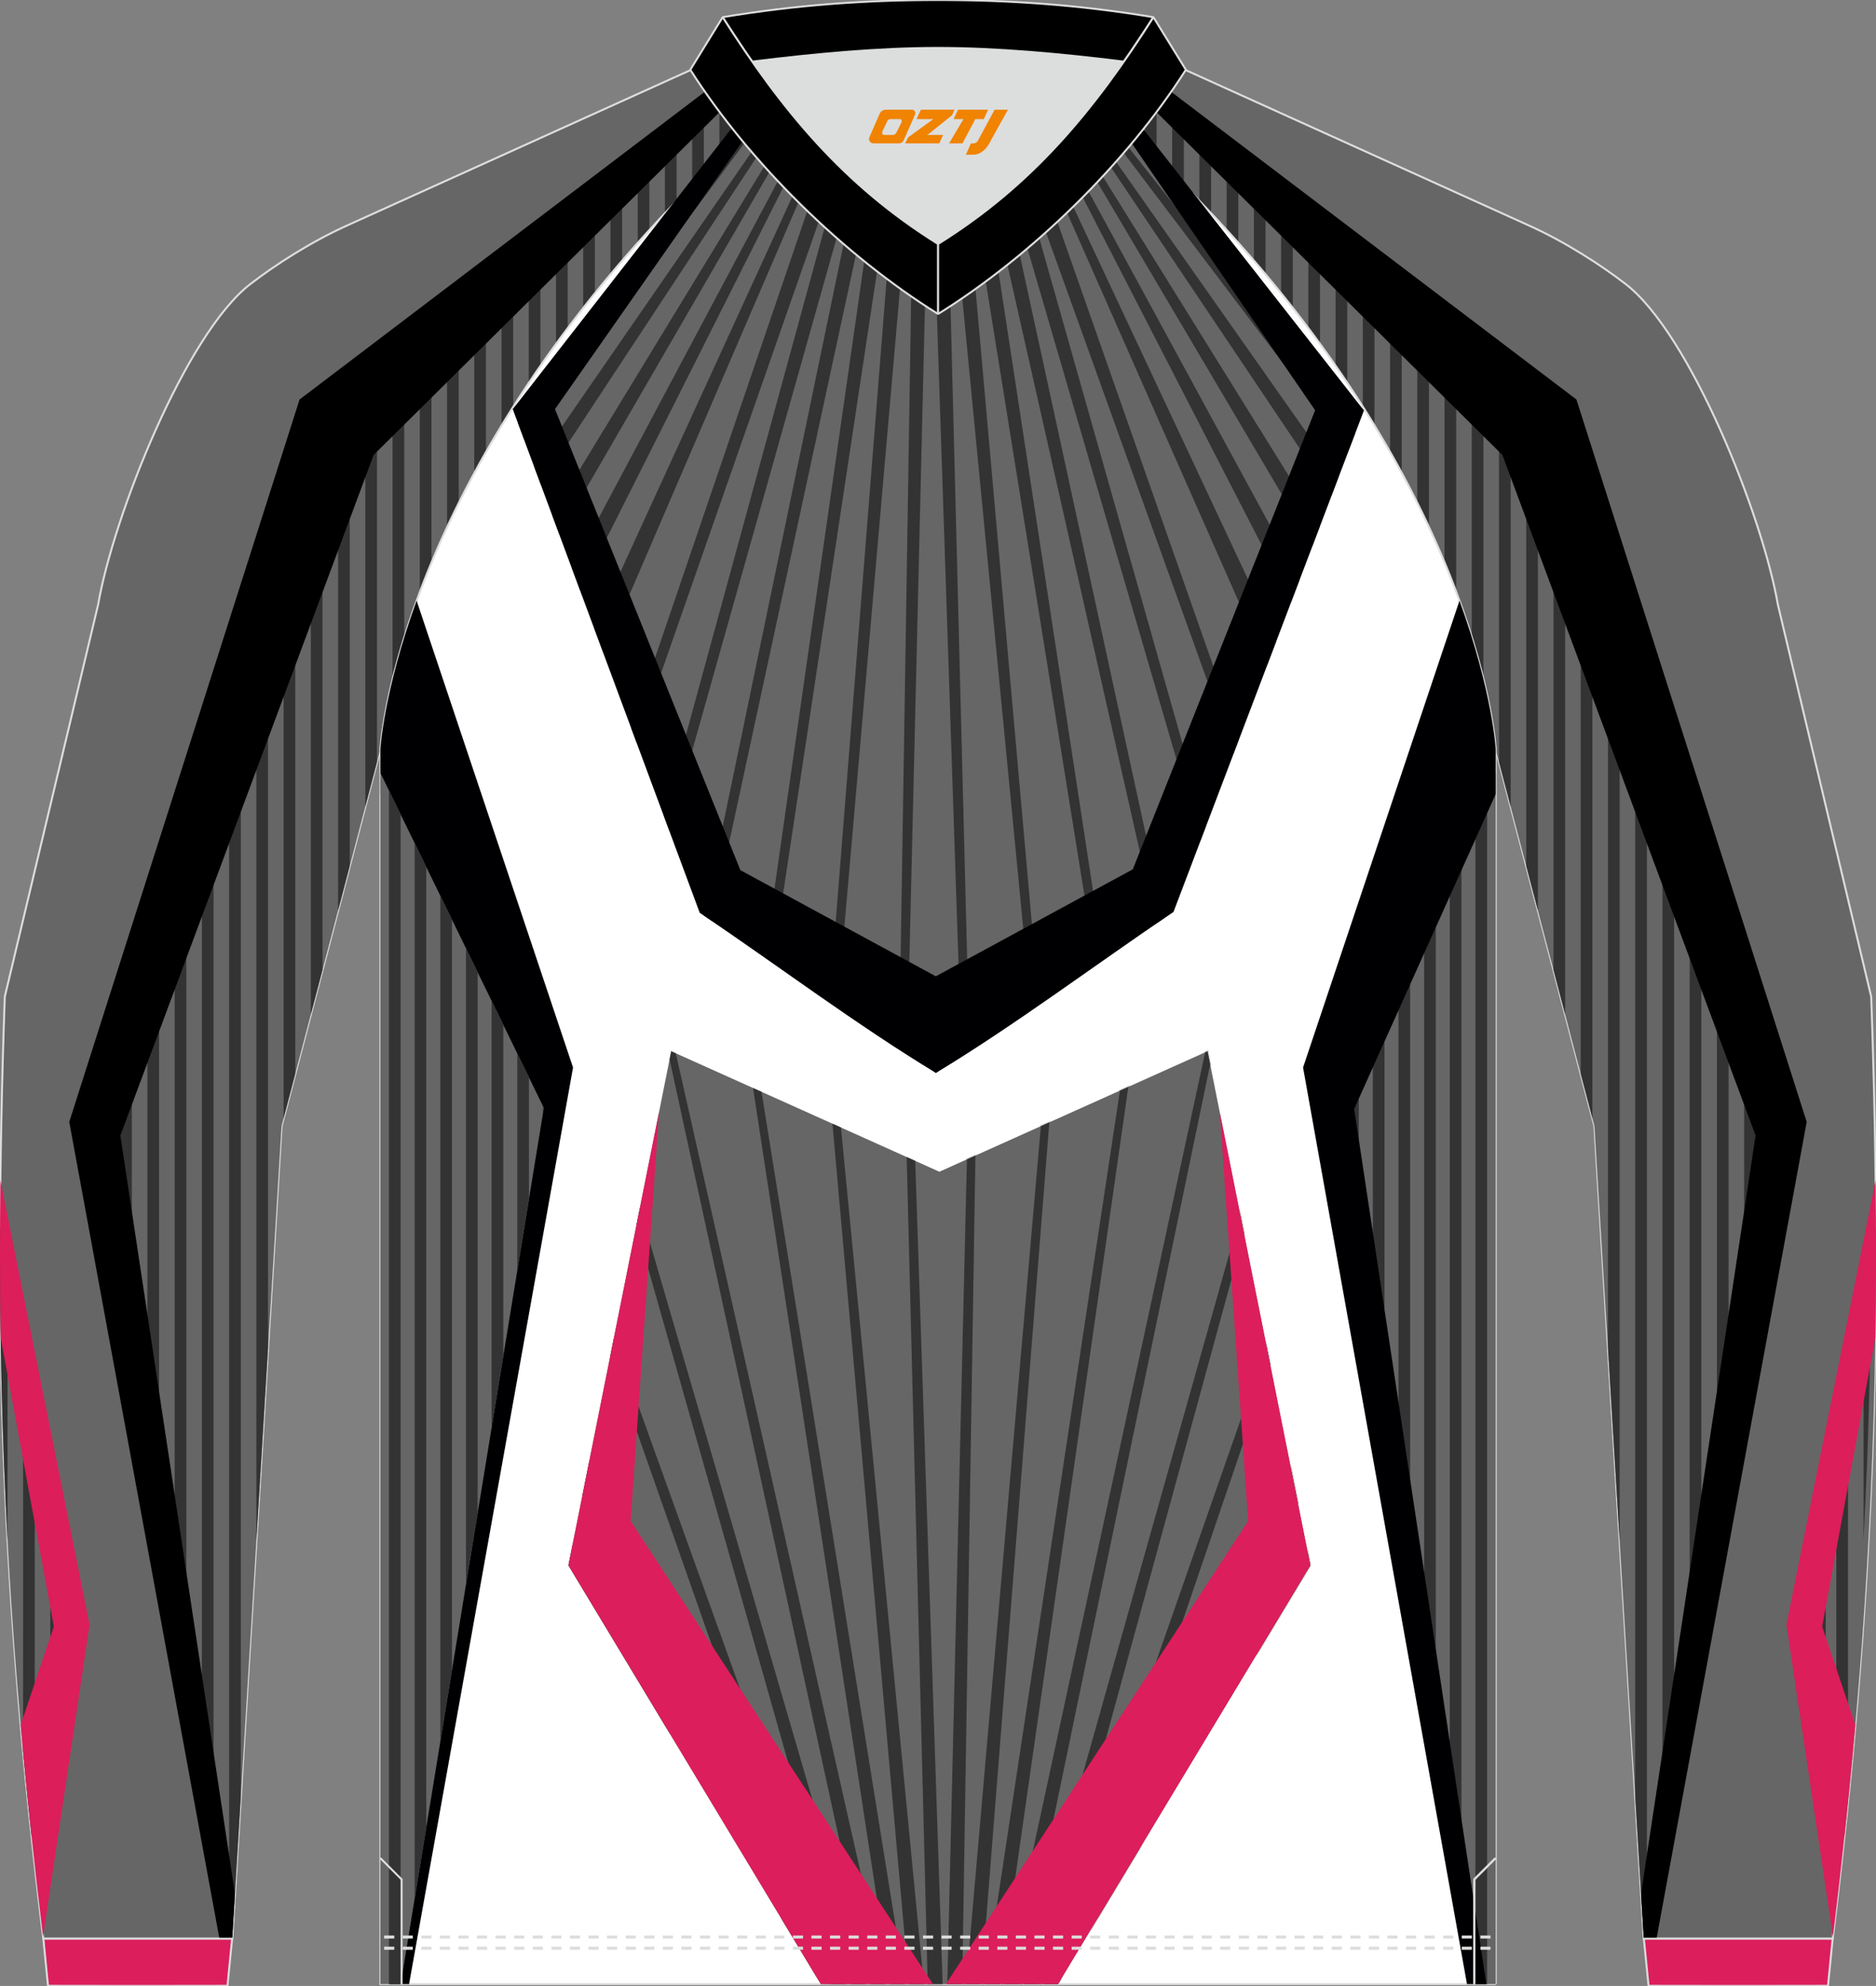 <?xml version="1.0" encoding="utf-8"?>
<!-- Generator: Adobe Illustrator 24.0.1, SVG Export Plug-In . SVG Version: 6.00 Build 0)  -->
<svg xmlns="http://www.w3.org/2000/svg" xmlns:xlink="http://www.w3.org/1999/xlink" version="1.1" id="图层_1" x="0px" y="0px" width="379.5px" height="401.5px" viewBox="0 0 379.5 401.5" enable-background="new 0 0 379.5 401.5" xml:space="preserve">
<rect x="0" y="0" width="379.5" height="401.5" fill="#808080" stroke="none"/>
<path fill-rule="evenodd" clip-rule="evenodd" fill="#666666" stroke="#DCDDDD" stroke-width="0.4" stroke-miterlimit="22.926" d="  M230.02,27.44c7.02,7.28,13.66,14.26,15.81,16.55c54.1,57.74,56.73,107.52,56.73,107.52l19.98,76.17l9.99,164.27h38.21  c8.25-67.5,10.23-121.67,7.79-190.45l-18.88-79.26c-3.08-17.89-17.73-54.78-30.83-64.84c-4.93-3.79-12.05-8.44-19.68-11.88  L239.7,14.1C236.83,18.59,233.58,23.07,230.02,27.44z"/>
<path fill-rule="evenodd" clip-rule="evenodd" fill="#666666" d="M235.2,20.71l69.47,63.52l56.52,138.24l-28.37,169.48h-0.29  l-9.99-164.27l-19.98-76.17c0,0-2.63-49.78-56.73-107.52c-2.15-2.3-8.79-9.27-15.81-16.55C231.83,25.22,233.56,22.97,235.2,20.71z"/>
<polygon fill-rule="evenodd" clip-rule="evenodd" fill="#333333" points="358.34,215.49 358.34,239.5 360.7,225.41 360.7,221.27 "/>
<polygon fill-rule="evenodd" clip-rule="evenodd" fill="#333333" points="352.83,202.02 352.83,272.42 355.19,258.32 355.19,207.79   "/>
<polygon fill-rule="evenodd" clip-rule="evenodd" fill="#333333" points="347.32,188.54 347.32,305.33 349.68,291.24 349.68,194.31   "/>
<polygon fill-rule="evenodd" clip-rule="evenodd" fill="#333333" points="341.81,175.06 341.81,338.25 344.17,324.15 344.17,180.84   "/>
<polygon fill-rule="evenodd" clip-rule="evenodd" fill="#333333" points="336.3,161.59 336.3,371.16 338.66,357.07 338.66,167.36   "/>
<polygon fill-rule="evenodd" clip-rule="evenodd" fill="#333333" points="330.79,148.11 330.79,363.26 332.53,391.95 332.82,391.95   333.15,389.98 333.15,153.88 "/>
<polygon fill-rule="evenodd" clip-rule="evenodd" fill="#333333" points="325.28,134.63 325.28,272.6 327.64,311.42 327.64,140.41   "/>
<polygon fill-rule="evenodd" clip-rule="evenodd" fill="#333333" points="319.77,121.16 319.77,217.08 322.13,226.08 322.13,126.93   "/>
<polygon fill-rule="evenodd" clip-rule="evenodd" fill="#333333" points="314.26,107.68 314.26,196.08 316.62,205.07 316.62,113.45   "/>
<polygon fill-rule="evenodd" clip-rule="evenodd" fill="#333333" points="308.75,94.2 308.75,175.07 311.11,184.07 311.11,99.98 "/>
<polygon fill-rule="evenodd" clip-rule="evenodd" fill="#333333" points="303.24,82.92 303.24,154.06 305.6,163.06 305.6,86.5   304.67,84.23 "/>
<path fill-rule="evenodd" clip-rule="evenodd" fill="#333333" d="M297.73,77.88v50.94c0.96,3.11,1.74,5.94,2.36,8.48V80.04  L297.73,77.88z"/>
<path fill-rule="evenodd" clip-rule="evenodd" fill="#333333" d="M292.22,72.85v40.84c0.85,2.05,1.64,4.04,2.36,5.96V75  L292.22,72.85z"/>
<path fill-rule="evenodd" clip-rule="evenodd" fill="#333333" d="M286.71,67.81v33.86c0.83,1.66,1.61,3.29,2.36,4.89V69.97  L286.71,67.81z"/>
<path fill-rule="evenodd" clip-rule="evenodd" fill="#333333" d="M281.2,62.77v28.59c0.82,1.43,1.6,2.85,2.36,4.25V64.93  L281.2,62.77z"/>
<path fill-rule="evenodd" clip-rule="evenodd" fill="#333333" d="M275.69,57.73v24.49c0.81,1.28,1.6,2.54,2.36,3.8V59.89  L275.69,57.73z"/>
<path fill-rule="evenodd" clip-rule="evenodd" fill="#333333" d="M270.18,52.69v21.25c0.81,1.16,1.59,2.31,2.36,3.45V54.85  L270.18,52.69z"/>
<path fill-rule="evenodd" clip-rule="evenodd" fill="#333333" d="M264.67,47.65v18.68c0.8,1.07,1.59,2.13,2.36,3.18V49.81  L264.67,47.65z"/>
<path fill-rule="evenodd" clip-rule="evenodd" fill="#333333" d="M259.16,42.62v16.66c0.8,0.99,1.59,1.98,2.36,2.96V44.77  L259.16,42.62z"/>
<path fill-rule="evenodd" clip-rule="evenodd" fill="#333333" d="M253.65,37.58v15.11c0.8,0.93,1.59,1.85,2.36,2.77V39.74  L253.65,37.58z"/>
<path fill-rule="evenodd" clip-rule="evenodd" fill="#333333" d="M248.14,32.54v13.94c0.8,0.87,1.58,1.74,2.36,2.61V34.7  L248.14,32.54z"/>
<path fill-rule="evenodd" clip-rule="evenodd" fill="#333333" d="M242.63,27.5v13.1c0.93,0.98,1.73,1.82,2.36,2.49V29.66  L242.63,27.5z"/>
<polygon fill-rule="evenodd" clip-rule="evenodd" fill="#333333" points="237.12,22.46 237.12,34.83 239.48,37.3 239.48,24.62 "/>
<path fill-rule="evenodd" clip-rule="evenodd" fill="#333333" d="M231.61,25.46v3.63l2.36,2.46v-9.16  C233.2,23.41,232.41,24.44,231.61,25.46z"/>
<path fill-rule="evenodd" clip-rule="evenodd" fill="#000001" d="M236.79,18.46l82.11,62.31l46.58,146.05l-30.38,165.13h-2.58  l-0.55-9.1l23.17-153.28L303.92,91.98l-70.09-69.42C234.85,21.2,235.84,19.83,236.79,18.46z"/>
<path fill-rule="evenodd" clip-rule="evenodd" fill="#666666" d="M379.49,248.16l-16.04,80.83l9.66,42.34  C377.7,328.41,379.65,290.03,379.49,248.16z"/>
<path fill-rule="evenodd" clip-rule="evenodd" fill="#333333" d="M376.98,255.75v55.52c1.11-20.84,1.59-41.51,1.51-63.11l-0.04,0.21  L376.98,255.75z"/>
<path fill-rule="evenodd" clip-rule="evenodd" fill="#333333" d="M371.47,283.52v85.05l0.63,2.77c0.62-5.83,1.2-11.57,1.73-17.25  v-82.46L371.47,283.52z"/>
<polygon fill-rule="evenodd" clip-rule="evenodd" fill="#333333" points="366.96,311.28 366.96,344.41 368.46,350.99 369.32,354.75   369.32,299.39 "/>
<polygon fill-rule="evenodd" clip-rule="evenodd" fill="#333333" points="363.81,330.59 363.81,327.15 363.45,328.99 "/>
<path fill-rule="evenodd" clip-rule="evenodd" fill="#DC1E5B" d="M379.42,238.62l-18.04,89.83l9.41,63.08  c1.81-14.81,3.31-28.98,4.53-42.81l-6.71-19.87l10.76-58.44C379.53,259.99,379.54,249.44,379.42,238.62z"/>
<path fill-rule="evenodd" clip-rule="evenodd" fill="#DC1E5D" stroke="#DCDDDD" stroke-width="0.4" stroke-miterlimit="22.926" d="  M332.54,391.95l0.95,9.53c12.1,0.03,24.2,0.03,36.3,0l0.94-9.53C358.01,391.95,345.27,391.95,332.54,391.95z"/>
<path fill-rule="evenodd" clip-rule="evenodd" fill="#666666" stroke="#DCDDDD" stroke-width="0.4" stroke-miterlimit="22.926" d="  M149.48,27.44c-7.02,7.28-13.66,14.26-15.81,16.55c-54.1,57.74-56.73,107.52-56.73,107.52l-19.98,76.17l-9.98,164.27H8.76  C0.51,324.45-1.46,270.28,0.97,201.5l18.88-79.26c3.08-17.89,17.73-54.78,30.83-64.84c4.93-3.79,12.05-8.44,19.68-11.88l69.44-31.4  C142.67,18.59,145.92,23.07,149.48,27.44z"/>
<path fill-rule="evenodd" clip-rule="evenodd" fill="#666666" d="M144.3,20.71L74.83,84.23L18.31,222.47l28.37,169.48h0.29  l9.98-164.27l19.98-76.17c0,0,2.63-49.78,56.73-107.52c2.15-2.29,8.79-9.27,15.81-16.55C147.67,25.22,145.94,22.97,144.3,20.71z"/>
<polygon fill-rule="evenodd" clip-rule="evenodd" fill="#333333" points="21.16,215.49 21.16,239.5 18.8,225.4 18.8,221.27 "/>
<polygon fill-rule="evenodd" clip-rule="evenodd" fill="#333333" points="26.67,202.02 26.67,272.41 24.31,258.32 24.31,207.79 "/>
<polygon fill-rule="evenodd" clip-rule="evenodd" fill="#333333" points="32.18,188.54 32.18,305.33 29.82,291.24 29.82,194.31 "/>
<polygon fill-rule="evenodd" clip-rule="evenodd" fill="#333333" points="37.69,175.06 37.69,338.25 35.33,324.15 35.33,180.83 "/>
<polygon fill-rule="evenodd" clip-rule="evenodd" fill="#333333" points="43.2,161.59 43.2,371.16 40.84,357.07 40.84,167.36 "/>
<polygon fill-rule="evenodd" clip-rule="evenodd" fill="#333333" points="48.71,148.11 48.71,363.26 46.97,391.95 46.68,391.95   46.35,389.98 46.35,153.88 "/>
<polygon fill-rule="evenodd" clip-rule="evenodd" fill="#333333" points="54.22,134.63 54.22,272.6 51.86,311.42 51.86,140.4 "/>
<polygon fill-rule="evenodd" clip-rule="evenodd" fill="#333333" points="59.73,121.16 59.73,217.08 57.37,226.08 57.37,126.93 "/>
<polygon fill-rule="evenodd" clip-rule="evenodd" fill="#333333" points="65.24,107.68 65.24,196.08 62.88,205.07 62.88,113.45 "/>
<polygon fill-rule="evenodd" clip-rule="evenodd" fill="#333333" points="70.75,94.2 70.75,175.07 68.39,184.06 68.39,99.97 "/>
<polygon fill-rule="evenodd" clip-rule="evenodd" fill="#333333" points="76.26,82.92 76.26,154.06 73.9,163.06 73.9,86.5   74.83,84.23 "/>
<path fill-rule="evenodd" clip-rule="evenodd" fill="#333333" d="M81.77,77.88v50.94c-0.96,3.11-1.74,5.94-2.36,8.48V80.04  L81.77,77.88z"/>
<path fill-rule="evenodd" clip-rule="evenodd" fill="#333333" d="M87.28,72.84v40.84c-0.85,2.05-1.64,4.04-2.36,5.96V75L87.28,72.84  z"/>
<path fill-rule="evenodd" clip-rule="evenodd" fill="#333333" d="M92.79,67.81v33.86c-0.83,1.66-1.61,3.29-2.36,4.89V69.96  L92.79,67.81z"/>
<path fill-rule="evenodd" clip-rule="evenodd" fill="#333333" d="M98.3,62.77v28.59c-0.82,1.43-1.6,2.85-2.36,4.25V64.92L98.3,62.77  z"/>
<path fill-rule="evenodd" clip-rule="evenodd" fill="#333333" d="M103.81,57.73v24.49c-0.81,1.28-1.6,2.54-2.36,3.8V59.89  L103.81,57.73z"/>
<path fill-rule="evenodd" clip-rule="evenodd" fill="#333333" d="M109.32,52.69v21.25c-0.81,1.16-1.59,2.31-2.36,3.45V54.85  L109.32,52.69z"/>
<path fill-rule="evenodd" clip-rule="evenodd" fill="#333333" d="M114.83,47.65v18.68c-0.8,1.07-1.59,2.13-2.36,3.18V49.81  L114.83,47.65z"/>
<path fill-rule="evenodd" clip-rule="evenodd" fill="#333333" d="M120.34,42.61v16.66c-0.8,0.99-1.59,1.97-2.36,2.96V44.77  L120.34,42.61z"/>
<path fill-rule="evenodd" clip-rule="evenodd" fill="#333333" d="M125.85,37.58v15.11c-0.8,0.93-1.58,1.85-2.36,2.77V39.73  L125.85,37.58z"/>
<path fill-rule="evenodd" clip-rule="evenodd" fill="#333333" d="M131.36,32.54v13.94c-0.8,0.87-1.58,1.74-2.36,2.61V34.7  L131.36,32.54z"/>
<path fill-rule="evenodd" clip-rule="evenodd" fill="#333333" d="M136.87,27.5v13.1c-0.93,0.98-1.73,1.82-2.36,2.49V29.66  L136.87,27.5z"/>
<polygon fill-rule="evenodd" clip-rule="evenodd" fill="#333333" points="142.38,22.46 142.38,34.83 140.02,37.29 140.02,24.62 "/>
<path fill-rule="evenodd" clip-rule="evenodd" fill="#333333" d="M147.89,25.46v3.62l-2.36,2.46v-9.16  C146.3,23.41,147.09,24.44,147.89,25.46z"/>
<path fill-rule="evenodd" clip-rule="evenodd" fill="#000001" d="M142.71,18.45L60.6,80.77L14.01,226.82l30.38,165.13h2.58  l0.55-9.09L24.35,229.57L75.58,91.98l70.09-69.42C144.65,21.2,143.66,19.83,142.71,18.45z"/>
<path fill-rule="evenodd" clip-rule="evenodd" fill="#666666" d="M0.01,248.16l16.04,80.83L6.4,371.33  C1.8,328.41-0.15,290.03,0.01,248.16z"/>
<path fill-rule="evenodd" clip-rule="evenodd" fill="#333333" d="M1.52,255.75v55.52c-1.11-20.84-1.59-41.51-1.51-63.11L1.52,255.75  z"/>
<path fill-rule="evenodd" clip-rule="evenodd" fill="#333333" d="M7.03,283.52v85.05l-0.63,2.77c-0.62-5.83-1.2-11.57-1.73-17.26  v-82.45L7.03,283.52z"/>
<polygon fill-rule="evenodd" clip-rule="evenodd" fill="#333333" points="12.54,311.28 12.54,344.41 10.18,354.75 10.18,299.39 "/>
<polygon fill-rule="evenodd" clip-rule="evenodd" fill="#333333" points="15.69,330.59 15.69,327.15 16.05,328.99 "/>
<path fill-rule="evenodd" clip-rule="evenodd" fill="#DC1E5B" d="M0.08,238.62l18.04,89.83l-9.41,63.08  c-1.81-14.81-3.31-28.98-4.53-42.81l6.71-19.87L0.13,270.41C-0.03,259.99-0.04,249.44,0.08,238.62z"/>
<path fill-rule="evenodd" clip-rule="evenodd" fill="#DC1E5D" stroke="#DCDDDD" stroke-width="0.4" stroke-miterlimit="22.926" d="  M46.96,391.95l-0.95,9.53c-12.1,0.03-24.21,0.03-36.3,0l-0.94-9.53C21.49,391.95,34.23,391.95,46.96,391.95z"/>
<path fill-rule="evenodd" clip-rule="evenodd" fill="#FFFFFF" stroke="#DCDDDD" stroke-width="0.4" stroke-miterlimit="22.926" d="  M302.57,401.13V151.51c0,0-2.63-49.79-56.74-107.53c-2.14-2.3-8.79-9.27-15.81-16.55c-7.39,9.07-73.13,9.08-80.52,0  c-7.02,7.28-13.66,14.26-15.81,16.55c-54.1,57.75-56.73,107.53-56.73,107.53v249.61h112.8H302.57z"/>
<polygon fill-rule="evenodd" clip-rule="evenodd" fill="#FFFFFF" stroke="#DCDDDD" stroke-width="0.463" stroke-miterlimit="22.926" points="  191.63,401.13 194.65,401.13 197.32,233.62 195.6,234.38 "/>
<polygon fill-rule="evenodd" clip-rule="evenodd" fill="#FFFFFF" stroke="#DCDDDD" stroke-width="0.463" stroke-miterlimit="22.926" points="  195.43,401.13 198.46,401.13 212.27,226.9 210.56,227.67 "/>
<polygon fill-rule="evenodd" clip-rule="evenodd" fill="#FFFFFF" stroke="#DCDDDD" stroke-width="0.463" stroke-miterlimit="22.926" points="  199.26,401.13 202.3,401.13 228.25,219.73 226.55,220.49 "/>
<polygon fill-rule="evenodd" clip-rule="evenodd" fill="#FFFFFF" stroke="#DCDDDD" stroke-width="0.463" stroke-miterlimit="22.926" points="  203.13,401.13 206.19,401.13 244.81,215.17 244.28,212.53 243.79,212.76 "/>
<polygon fill-rule="evenodd" clip-rule="evenodd" fill="#FFFFFF" stroke="#DCDDDD" stroke-width="0.463" stroke-miterlimit="22.926" points="  207.07,401.13 210.15,401.13 251.65,249.38 250.9,245.6 "/>
<polygon fill-rule="evenodd" clip-rule="evenodd" fill="#FFFFFF" stroke="#DCDDDD" stroke-width="0.463" stroke-miterlimit="22.926" points="  211.1,401.13 214.02,401.13 214.48,400.35 256.94,275.8 256.19,272.07 "/>
<polygon fill-rule="evenodd" clip-rule="evenodd" fill="#FFFFFF" stroke="#DCDDDD" stroke-width="0.463" stroke-miterlimit="22.926" points="  261.17,296.96 222.01,387.87 230.46,373.86 262.55,303.85 "/>
<polygon fill-rule="evenodd" clip-rule="evenodd" fill="#FFFFFF" stroke="#DCDDDD" stroke-width="0.463" stroke-miterlimit="22.926" points="  264.56,313.91 254.13,334.61 265.07,316.47 "/>
<polygon fill-rule="evenodd" clip-rule="evenodd" fill="#666666" points="135.78,212.53 190.03,236.89 244.28,212.53 265.07,316.47   214.02,401.13 189.75,401.13 166.05,401.13 114.99,316.47 "/>
<polygon fill-rule="evenodd" clip-rule="evenodd" fill="#333333" points="187.67,401.13 183.41,233.92 185.14,234.69 190.69,401.13   189.75,401.13 "/>
<polygon fill-rule="evenodd" clip-rule="evenodd" fill="#333333" points="183.86,401.13 168.4,227.18 170.12,227.95 186.89,401.13   "/>
<polygon fill-rule="evenodd" clip-rule="evenodd" fill="#333333" points="180.02,401.13 152.34,219.97 154.05,220.73 183.06,401.13   "/>
<polygon fill-rule="evenodd" clip-rule="evenodd" fill="#333333" points="176.12,401.13 135.45,214.18 135.78,212.53 136.71,212.95   179.18,401.13 "/>
<polygon fill-rule="evenodd" clip-rule="evenodd" fill="#333333" points="172.14,401.13 128.7,247.92 129.44,244.24 175.23,401.13   "/>
<polygon fill-rule="evenodd" clip-rule="evenodd" fill="#333333" points="168.06,401.13 123.46,274.13 124.19,270.49 171.18,401.13   "/>
<polygon fill-rule="evenodd" clip-rule="evenodd" fill="#333333" points="119.23,295.29 165.72,400.58 158.11,387.97 117.85,302.17   "/>
<polygon fill-rule="evenodd" clip-rule="evenodd" fill="#333333" points="115.84,312.24 135.64,350.72 114.99,316.47 "/>
<polygon fill-rule="evenodd" clip-rule="evenodd" fill="#333333" points="194.65,401.13 197.32,233.62 195.6,234.38 191.63,401.13   "/>
<polygon fill-rule="evenodd" clip-rule="evenodd" fill="#333333" points="198.46,401.13 212.27,226.9 210.56,227.67 195.43,401.13   "/>
<polygon fill-rule="evenodd" clip-rule="evenodd" fill="#333333" points="202.3,401.13 228.25,219.73 226.55,220.49 199.26,401.13   "/>
<polygon fill-rule="evenodd" clip-rule="evenodd" fill="#333333" points="206.19,401.13 244.81,215.17 244.28,212.53 243.79,212.76   203.13,401.13 "/>
<polygon fill-rule="evenodd" clip-rule="evenodd" fill="#333333" points="210.15,401.13 251.65,249.38 250.9,245.6 207.07,401.13   "/>
<polygon fill-rule="evenodd" clip-rule="evenodd" fill="#333333" points="214.48,400.35 256.94,275.8 256.19,272.07 211.1,401.13   214.02,401.13 "/>
<polygon fill-rule="evenodd" clip-rule="evenodd" fill="#333333" points="261.17,296.96 222.01,387.87 230.46,373.86 262.55,303.85   "/>
<polygon fill-rule="evenodd" clip-rule="evenodd" fill="#333333" points="264.56,313.91 254.13,334.61 265.07,316.47 "/>
<path fill-rule="evenodd" clip-rule="evenodd" fill="#000003" d="M84.28,121.44l31.64,94.38L82.75,401.13h-3.92l26.74-176.94  l-28.62-63.65v-9.03C76.95,151.51,77.56,139.92,84.28,121.44z"/>
<polygon fill-rule="evenodd" clip-rule="evenodd" fill="#666666" points="76.95,156.26 110.02,223.99 81.06,401.13 76.95,401.13 "/>
<polygon fill-rule="evenodd" clip-rule="evenodd" fill="#333333" points="81.04,164.64 81.04,401.13 78.68,401.13 78.68,159.81 "/>
<polygon fill-rule="evenodd" clip-rule="evenodd" fill="#333333" points="86.23,175.28 86.23,369.49 83.88,383.92 83.88,170.45 "/>
<polygon fill-rule="evenodd" clip-rule="evenodd" fill="#333333" points="91.43,185.91 91.43,337.73 89.07,352.16 89.07,181.08 "/>
<polygon fill-rule="evenodd" clip-rule="evenodd" fill="#333333" points="96.62,196.55 96.62,305.97 94.26,320.4 94.26,191.71 "/>
<polygon fill-rule="evenodd" clip-rule="evenodd" fill="#333333" points="101.81,207.18 101.81,274.21 99.45,288.64 99.45,202.35   "/>
<polygon fill-rule="evenodd" clip-rule="evenodd" fill="#333333" points="107,217.82 107,242.45 104.64,256.88 104.64,212.98 "/>
<polygon fill-rule="evenodd" clip-rule="evenodd" fill="#333333" points="109.83,225.12 109.83,223.62 110.02,223.99 "/>
<polygon fill-rule="evenodd" clip-rule="evenodd" fill="#666666" points="302.57,156.26 269.5,223.99 298.45,401.13 302.57,401.13   "/>
<polygon fill-rule="evenodd" clip-rule="evenodd" fill="#333333" points="298.47,164.64 298.47,401.13 300.83,401.13 300.83,159.81   "/>
<polygon fill-rule="evenodd" clip-rule="evenodd" fill="#333333" points="293.28,175.28 293.28,369.49 295.64,383.92 295.64,170.45   "/>
<polygon fill-rule="evenodd" clip-rule="evenodd" fill="#333333" points="288.09,185.91 288.09,337.73 290.45,352.16 290.45,181.08   "/>
<polygon fill-rule="evenodd" clip-rule="evenodd" fill="#333333" points="282.9,196.55 282.9,305.97 285.26,320.4 285.26,191.71 "/>
<polygon fill-rule="evenodd" clip-rule="evenodd" fill="#333333" points="277.71,207.18 277.71,274.21 280.07,288.64 280.07,202.35   "/>
<polygon fill-rule="evenodd" clip-rule="evenodd" fill="#333333" points="272.51,217.82 272.51,242.45 274.87,256.88 274.87,212.98   "/>
<polygon fill-rule="evenodd" clip-rule="evenodd" fill="#333333" points="269.68,225.12 269.68,223.62 269.5,223.99 "/>
<path fill-rule="evenodd" clip-rule="evenodd" fill="#000003" d="M295.24,121.44l-31.64,94.38l33.16,185.31h3.92l-26.74-176.94  l28.63-63.65v-9.02C302.57,151.51,301.95,139.92,295.24,121.44z"/>
<path fill-rule="evenodd" clip-rule="evenodd" fill="#666666" d="M155.7,20.52l-51.96,62.19l37.83,101.83l47.78,32.39  c0.88-1.19,42.89-29.08,48.03-32.56L275.9,82.98l-52.67-62.63c-13.48-1.33-35.12-0.07-35.12-0.07c0.02-0.1,0.05-0.06,0.07,0.04  C181.99,20.03,166.32,19.47,155.7,20.52z"/>
<path fill-rule="evenodd" clip-rule="evenodd" fill="#333333" d="M191.22,20.12l4.89,191.97c-0.56,0.38-1.1,0.75-1.6,1.1  l-6.43-192.89l0.11,0c-0.02-0.1-0.05-0.14-0.07-0.04C188.11,20.28,189.27,20.21,191.22,20.12z"/>
<path fill-rule="evenodd" clip-rule="evenodd" fill="#333333" d="M193.92,20.01l16.23,182.58l-1.61,1.08L190.77,20.14  C191.65,20.1,192.71,20.06,193.92,20.01z"/>
<path fill-rule="evenodd" clip-rule="evenodd" fill="#333333" d="M196.64,19.92l26.57,173.92l-1.61,1.08L193.48,20.03  C194.44,19.99,195.5,19.95,196.64,19.92z"/>
<path fill-rule="evenodd" clip-rule="evenodd" fill="#333333" d="M199.4,19.84l36.07,165.81l-1.61,1.08L196.21,19.93  C197.21,19.9,198.28,19.87,199.4,19.84z"/>
<path fill-rule="evenodd" clip-rule="evenodd" fill="#333333" d="M202.2,19.79l41.75,147.26l-1.14,2.99L198.98,19.85  C200.02,19.83,201.09,19.8,202.2,19.79z"/>
<path fill-rule="evenodd" clip-rule="evenodd" fill="#333333" d="M205.08,19.75l45.55,129.71l-1.11,2.92l-47.7-132.59  C202.88,19.77,203.97,19.76,205.08,19.75z"/>
<polygon fill-rule="evenodd" clip-rule="evenodd" fill="#333333" points="256.29,134.58 205.59,19.75 206.77,19.74 258.24,129.44   "/>
<polygon fill-rule="evenodd" clip-rule="evenodd" fill="#333333" points="261.17,121.75 208.66,19.74 209.9,19.75 262.89,117.21 "/>
<path fill-rule="evenodd" clip-rule="evenodd" fill="#333333" d="M265.48,110.39L211.9,19.77c0.44,0.01,0.88,0.02,1.32,0.03  l53.8,86.55L265.48,110.39z"/>
<path fill-rule="evenodd" clip-rule="evenodd" fill="#333333" d="M269.34,100.23l-53.99-80.37c0.47,0.02,0.95,0.03,1.41,0.05  l53.96,76.66L269.34,100.23z"/>
<path fill-rule="evenodd" clip-rule="evenodd" fill="#333333" d="M272.84,91.02l-53.75-70.99c0.52,0.03,1.04,0.06,1.55,0.1  l53.47,67.56L272.84,91.02z"/>
<polygon fill-rule="evenodd" clip-rule="evenodd" fill="#333333" points="224.48,21.83 223.22,20.35 223.23,20.35 "/>
<path fill-rule="evenodd" clip-rule="evenodd" fill="#333333" d="M184.95,20.18l-3.05,191.7l1.61,1.09l4.59-192.67  C187.22,20.27,186.16,20.22,184.95,20.18z"/>
<path fill-rule="evenodd" clip-rule="evenodd" fill="#333333" d="M182.24,20.09l-14.45,182.23l1.62,1.1L185.39,20.2  C184.43,20.16,183.38,20.12,182.24,20.09z"/>
<path fill-rule="evenodd" clip-rule="evenodd" fill="#333333" d="M179.52,20.01L154.7,193.44l1.62,1.1L182.68,20.1  C181.68,20.07,180.63,20.04,179.52,20.01z"/>
<path fill-rule="evenodd" clip-rule="evenodd" fill="#333333" d="M176.76,19.96l-34.31,165.18l1.62,1.1l35.87-166.21  C178.92,20,177.86,19.97,176.76,19.96z"/>
<path fill-rule="evenodd" clip-rule="evenodd" fill="#333333" d="M173.95,19.92l-39.66,145.02l1.15,3.1l41.73-148.08  C176.12,19.94,175.05,19.93,173.95,19.92z"/>
<path fill-rule="evenodd" clip-rule="evenodd" fill="#333333" d="M171.06,19.91l-43.38,127.26l1.12,3.02l45.52-130.27  C173.26,19.91,172.16,19.91,171.06,19.91z"/>
<polygon fill-rule="evenodd" clip-rule="evenodd" fill="#333333" points="122.15,132.27 170.55,19.91 169.36,19.92 120.24,127.12   "/>
<path fill-rule="evenodd" clip-rule="evenodd" fill="#333333" d="M117.38,119.42l50.09-99.48c-0.42,0.01-0.83,0.01-1.25,0.02  l-50.52,94.93L117.38,119.42z"/>
<path fill-rule="evenodd" clip-rule="evenodd" fill="#333333" d="M113.17,108.09l51.04-88.08c-0.44,0.01-0.89,0.03-1.32,0.05  l-51.21,84.01L113.17,108.09z"/>
<path fill-rule="evenodd" clip-rule="evenodd" fill="#333333" d="M109.41,97.98l51.31-77.83c-0.48,0.03-0.96,0.05-1.43,0.08  l-51.23,74.12L109.41,97.98z"/>
<path fill-rule="evenodd" clip-rule="evenodd" fill="#333333" d="M106.02,88.85l50.92-68.45c-0.42,0.03-0.83,0.07-1.24,0.11  l-4.65,5.57L104.8,85.55L106.02,88.85z"/>
<path fill-rule="evenodd" clip-rule="evenodd" fill="#000002" d="M221.97,14.24l53.93,68.73l-38.53,101.39  c-15.42,10.44-32.49,23.18-48.04,32.55c-15.55-9.38-32.35-21.94-47.77-32.38L103.74,82.71l53.23-68.3l2.01,1.64l-46.71,66.66  l37.5,93.21l39.54,21.46l39.85-21.63l36.88-92.81l-46.08-67.06L221.97,14.24z"/>
<polyline fill-rule="evenodd" clip-rule="evenodd" fill="none" stroke="#DCDDDD" stroke-width="0.4" stroke-miterlimit="22.926" points="  81.24,401.17 81.24,379.96 76.93,375.65 "/>
<polyline fill-rule="evenodd" clip-rule="evenodd" fill="none" stroke="#DCDDDD" stroke-width="0.46" stroke-miterlimit="22.926" points="  298.24,401.17 298.24,379.96 302.55,375.65 "/>
<path fill-rule="evenodd" clip-rule="evenodd" stroke="#DCDDDD" stroke-width="0.4" stroke-linejoin="bevel" stroke-miterlimit="22.926" d="  M227.34,12.46c2.02-2.9,4.01-5.89,5.98-8.99C218.13,0.96,204.28,0,189.75,0c-14.53,0-28.38,0.96-43.57,3.47  c1.98,3.1,3.96,6.1,5.98,8.99c12.77-1.57,25.55-2.77,37.58-2.77C201.79,9.7,214.58,10.89,227.34,12.46z"/>
<path fill-rule="evenodd" clip-rule="evenodd" stroke="#DCDDDD" stroke-width="0.4" stroke-linejoin="bevel" stroke-miterlimit="22.926" d="  M146.19,3.48l-6.55,10.62c12.06,18.91,31.02,37.49,50.12,49.38V49.32C170.65,37.43,158.25,22.38,146.19,3.48z"/>
<path fill-rule="evenodd" clip-rule="evenodd" stroke="#DCDDDD" stroke-width="0.4" stroke-linejoin="bevel" stroke-miterlimit="22.926" d="  M233.33,3.48l6.56,10.62c-12.06,18.91-31.02,37.49-50.12,49.38V49.32C208.86,37.43,221.27,22.38,233.33,3.48z"/>
<path fill-rule="evenodd" clip-rule="evenodd" fill="#DCDDDD" d="M189.76,49.32c15.97-9.95,27.26-22.09,37.58-36.85  c-12.77-1.57-25.55-2.77-37.58-2.77c-12.02,0-24.82,1.2-37.59,2.77C162.5,27.23,173.79,39.38,189.76,49.32z"/>

<polygon fill-rule="evenodd" clip-rule="evenodd" fill="#DC1E5C" points="188.72,401.13 127.57,307.5 133.31,224.86 114.99,316.47   166.05,401.13 "/>
<polygon fill-rule="evenodd" clip-rule="evenodd" fill="#DC1E5C" points="191.35,401.13 252.49,307.5 246.75,224.86 265.07,316.47   214.02,401.13 "/>
<path fill-rule="evenodd" clip-rule="evenodd" fill="#DCDDDD" d="M79.76,393.56v0.62H77.7v-0.62H79.76L79.76,393.56L79.76,393.56z   M83.51,393.56v0.62h-2.05v-0.62H83.51L83.51,393.56L83.51,393.56z M87.27,393.56v0.62h-2.05v-0.62H87.27L87.27,393.56L87.27,393.56  z M91.02,393.56v0.62h-2.04v-0.62H91.02L91.02,393.56L91.02,393.56z M94.79,393.56v0.62h-2.05v-0.62H94.79L94.79,393.56  L94.79,393.56z M98.54,393.56v0.62h-2.05v-0.62H98.54L98.54,393.56L98.54,393.56z M102.3,393.56v0.62h-2.05v-0.62H102.3  L102.3,393.56L102.3,393.56z M106.06,393.56v0.62h-0.35h-1.7v-0.62h1.7H106.06L106.06,393.56L106.06,393.56z M109.82,393.56v0.62  h-2.05v-0.62H109.82L109.82,393.56L109.82,393.56z M113.58,393.56v0.62h-0.86h-1.18v-0.62h1.18H113.58L113.58,393.56L113.58,393.56z   M117.34,393.56v0.62h-2.05v-0.62H117.34L117.34,393.56L117.34,393.56z M121.1,393.56v0.62h-1.38h-0.67v-0.62h0.67H121.1  L121.1,393.56L121.1,393.56z M124.85,393.56v0.62h-2.05v-0.62H124.85L124.85,393.56L124.85,393.56z M128.62,393.56v0.62h-1.89h-0.15  v-0.62h0.15H128.62L128.62,393.56L128.62,393.56z M132.37,393.56v0.62h-2.05v-0.62H132.37L132.37,393.56L132.37,393.56z   M136.13,393.56v0.62h-2.05v-0.62H136.13L136.13,393.56L136.13,393.56z M139.89,393.56v0.62h-2.05v-0.62H139.89L139.89,393.56  L139.89,393.56z M143.65,393.56v0.62h-2.05v-0.62H143.65L143.65,393.56L143.65,393.56z M147.41,393.56v0.62h-2.05v-0.62H147.41  L147.41,393.56L147.41,393.56z M151.17,393.56v0.62h-2.05v-0.62H151.17L151.17,393.56L151.17,393.56z M154.93,393.56v0.62h-0.2  h-1.85v-0.62h1.85H154.93L154.93,393.56L154.93,393.56z M158.68,393.56v0.62h-2.05v-0.62H158.68L158.68,393.56L158.68,393.56z   M162.45,393.56v0.62h-0.71h-1.34v-0.62h1.34H162.45L162.45,393.56L162.45,393.56z M166.2,393.56v0.62h-2.05v-0.62H166.2  L166.2,393.56L166.2,393.56z M169.96,393.56v0.62h-1.23h-0.82v-0.62h0.82H169.96L169.96,393.56L169.96,393.56z M173.72,393.56v0.62  h-2.05v-0.62H173.72L173.72,393.56L173.72,393.56z M177.48,393.56v0.62h-1.74h-0.31v-0.62h0.31H177.48L177.48,393.56L177.48,393.56z   M181.23,393.56v0.62h-2.05v-0.62H181.23L181.23,393.56L181.23,393.56z M185,393.56v0.62h-2.05v-0.62H185L185,393.56L185,393.56z   M188.76,393.56v0.62h-2.05v-0.62H188.76L188.76,393.56L188.76,393.56z M192.51,393.56v0.62h-2.05v-0.62H192.51L192.51,393.56  L192.51,393.56z M196.28,393.56v0.62h-2.05v-0.62H196.28L196.28,393.56L196.28,393.56z M200.03,393.56v0.62h-2.05v-0.62H200.03  L200.03,393.56L200.03,393.56z M203.79,393.56v0.62h-0.04h-2v-0.62h2H203.79L203.79,393.56L203.79,393.56z M207.55,393.56v0.62  h-2.05v-0.62H207.55L207.55,393.56L207.55,393.56z M211.31,393.56v0.62h-0.56h-1.49v-0.62h1.49H211.31L211.31,393.56L211.31,393.56z   M215.06,393.56v0.62h-2.05v-0.62H215.06L215.06,393.56L215.06,393.56z M218.83,393.56v0.62h-1.07h-0.97v-0.62h0.97H218.83  L218.83,393.56L218.83,393.56z M222.58,393.56v0.62h-2.05v-0.62H222.58L222.58,393.56L222.58,393.56z M226.34,393.56v0.62h-1.59  h-0.46v-0.62h0.46H226.34L226.34,393.56L226.34,393.56z M230.11,393.56v0.62h-2.05v-0.62H230.11L230.11,393.56L230.11,393.56z   M233.86,393.56v0.62h-2.05v-0.62H233.86L233.86,393.56L233.86,393.56z M237.62,393.56v0.62h-2.05v-0.62H237.62L237.62,393.56  L237.62,393.56z M241.38,393.56v0.62h-2.05v-0.62H241.38L241.38,393.56L241.38,393.56z M245.14,393.56v0.62h-2.05v-0.62H245.14  L245.14,393.56L245.14,393.56z M248.89,393.56v0.62h-2.05v-0.62H248.89L248.89,393.56L248.89,393.56z M252.66,393.56v0.62h-2.05  v-0.62H252.66L252.66,393.56L252.66,393.56z M256.41,393.56v0.62h-2.05v-0.62H256.41L256.41,393.56L256.41,393.56z M260.17,393.56  v0.62h-0.41h-1.64v-0.62h1.64H260.17L260.17,393.56L260.17,393.56z M263.93,393.56v0.62h-2.05v-0.62H263.93L263.93,393.56  L263.93,393.56z M267.69,393.56v0.62h-0.92h-1.13v-0.62h1.13H267.69L267.69,393.56L267.69,393.56z M271.45,393.56v0.62h-2.05v-0.62  H271.45L271.45,393.56L271.45,393.56z M275.21,393.56v0.62h-1.43h-0.61v-0.62h0.61H275.21L275.21,393.56L275.21,393.56z   M278.97,393.56v0.62h-2.05v-0.62H278.97L278.97,393.56L278.97,393.56z M282.72,393.56v0.62h-1.95h-0.1v-0.62h0.1H282.72  L282.72,393.56L282.72,393.56z M286.48,393.56v0.62h-2.05v-0.62H286.48L286.48,393.56L286.48,393.56z M290.24,393.56v0.62h-2.05  v-0.62H290.24L290.24,393.56L290.24,393.56z M294,393.56v0.62h-2.05v-0.62H294L294,393.56L294,393.56z M297.75,393.56v0.62h-2.05  v-0.62H297.75L297.75,393.56L297.75,393.56z M301.52,393.56v0.62h-2.05v-0.62H301.52z"/>
<path fill-rule="evenodd" clip-rule="evenodd" fill="#DCDDDD" d="M79.76,391.3v0.62H77.7v-0.62H79.76L79.76,391.3L79.76,391.3z   M83.51,391.3v0.62h-2.05v-0.62H83.51L83.51,391.3L83.51,391.3z M87.27,391.3v0.62h-2.05v-0.62H87.27L87.27,391.3L87.27,391.3z   M91.02,391.3v0.62h-2.04v-0.62H91.02L91.02,391.3L91.02,391.3z M94.79,391.3v0.62h-2.05v-0.62H94.79L94.79,391.3L94.79,391.3z   M98.54,391.3v0.62h-2.05v-0.62H98.54L98.54,391.3L98.54,391.3z M102.3,391.3v0.62h-2.05v-0.62H102.3L102.3,391.3L102.3,391.3z   M106.06,391.3v0.62h-0.35h-1.7v-0.62h1.7H106.06L106.06,391.3L106.06,391.3z M109.82,391.3v0.62h-2.05v-0.62H109.82L109.82,391.3  L109.82,391.3z M113.58,391.3v0.62h-0.86h-1.18v-0.62h1.18H113.58L113.58,391.3L113.58,391.3z M117.34,391.3v0.62h-2.05v-0.62  H117.34L117.34,391.3L117.34,391.3z M121.1,391.3v0.62h-1.38h-0.67v-0.62h0.67H121.1L121.1,391.3L121.1,391.3z M124.85,391.3v0.62  h-2.05v-0.62H124.85L124.85,391.3L124.85,391.3z M128.62,391.3v0.62h-1.89h-0.15v-0.62h0.15H128.62L128.62,391.3L128.62,391.3z   M132.37,391.3v0.62h-2.05v-0.62H132.37L132.37,391.3L132.37,391.3z M136.13,391.3v0.62h-2.05v-0.62H136.13L136.13,391.3  L136.13,391.3z M139.89,391.3v0.62h-2.05v-0.62H139.89L139.89,391.3L139.89,391.3z M143.65,391.3v0.62h-2.05v-0.62H143.65  L143.65,391.3L143.65,391.3z M147.41,391.3v0.62h-2.05v-0.62H147.41L147.41,391.3L147.41,391.3z M151.17,391.3v0.62h-2.05v-0.62  H151.17L151.17,391.3L151.17,391.3z M154.93,391.3v0.62h-0.2h-1.85v-0.62h1.85H154.93L154.93,391.3L154.93,391.3z M158.68,391.3  v0.62h-2.05v-0.62H158.68L158.68,391.3L158.68,391.3z M162.45,391.3v0.62h-0.71h-1.34v-0.62h1.34H162.45L162.45,391.3L162.45,391.3z   M166.2,391.3v0.62h-2.05v-0.62H166.2L166.2,391.3L166.2,391.3z M169.96,391.3v0.62h-1.23h-0.82v-0.62h0.82H169.96L169.96,391.3  L169.96,391.3z M173.72,391.3v0.62h-2.05v-0.62H173.72L173.72,391.3L173.72,391.3z M177.48,391.3v0.62h-1.74h-0.31v-0.62h0.31  H177.48L177.48,391.3L177.48,391.3z M181.23,391.3v0.62h-2.05v-0.62H181.23L181.23,391.3L181.23,391.3z M185,391.3v0.62h-2.05v-0.62  H185L185,391.3L185,391.3z M188.76,391.3v0.62h-2.05v-0.62H188.76L188.76,391.3L188.76,391.3z M192.51,391.3v0.62h-2.05v-0.62  H192.51L192.51,391.3L192.51,391.3z M196.28,391.3v0.62h-2.05v-0.62H196.28L196.28,391.3L196.28,391.3z M200.03,391.3v0.62h-2.05  v-0.62H200.03L200.03,391.3L200.03,391.3z M203.79,391.3v0.62h-0.04h-2v-0.62h2H203.79L203.79,391.3L203.79,391.3z M207.55,391.3  v0.62h-2.05v-0.62H207.55L207.55,391.3L207.55,391.3z M211.31,391.3v0.62h-0.56h-1.49v-0.62h1.49H211.31L211.31,391.3L211.31,391.3z   M215.06,391.3v0.62h-2.05v-0.62H215.06L215.06,391.3L215.06,391.3z M218.83,391.3v0.62h-1.07h-0.97v-0.62h0.97H218.83L218.83,391.3  L218.83,391.3z M222.58,391.3v0.62h-2.05v-0.62H222.58L222.58,391.3L222.58,391.3z M226.34,391.3v0.62h-1.59h-0.46v-0.62h0.46  H226.34L226.34,391.3L226.34,391.3z M230.11,391.3v0.62h-2.05v-0.62H230.11L230.11,391.3L230.11,391.3z M233.86,391.3v0.62h-2.05  v-0.62H233.86L233.86,391.3L233.86,391.3z M237.62,391.3v0.62h-2.05v-0.62H237.62L237.62,391.3L237.62,391.3z M241.38,391.3v0.62  h-2.05v-0.62H241.38L241.38,391.3L241.38,391.3z M245.14,391.3v0.62h-2.05v-0.62H245.14L245.14,391.3L245.14,391.3z M248.89,391.3  v0.62h-2.05v-0.62H248.89L248.89,391.3L248.89,391.3z M252.66,391.3v0.62h-2.05v-0.62H252.66L252.66,391.3L252.66,391.3z   M256.41,391.3v0.62h-2.05v-0.62H256.41L256.41,391.3L256.41,391.3z M260.17,391.3v0.62h-0.41h-1.64v-0.62h1.64H260.17L260.17,391.3  L260.17,391.3z M263.93,391.3v0.62h-2.05v-0.62H263.93L263.93,391.3L263.93,391.3z M267.69,391.3v0.62h-0.92h-1.13v-0.62h1.13  H267.69L267.69,391.3L267.69,391.3z M271.45,391.3v0.62h-2.05v-0.62H271.45L271.45,391.3L271.45,391.3z M275.21,391.3v0.62h-1.43  h-0.61v-0.62h0.61H275.21L275.21,391.3L275.21,391.3z M278.97,391.3v0.62h-2.05v-0.62H278.97L278.97,391.3L278.97,391.3z   M282.72,391.3v0.62h-1.95h-0.1v-0.62h0.1H282.72L282.72,391.3L282.72,391.3z M286.48,391.3v0.62h-2.05v-0.62H286.48L286.48,391.3  L286.48,391.3z M290.24,391.3v0.62h-2.05v-0.62H290.24L290.24,391.3L290.24,391.3z M294,391.3v0.62h-2.05v-0.62H294L294,391.3  L294,391.3z M297.75,391.3v0.62h-2.05v-0.62H297.75L297.75,391.3L297.75,391.3z M301.52,391.3v0.62h-2.05v-0.62H301.52z"/>
<g>
	<path fill="#F08300" d="M201.2,22.18l-3.4,6.3c-0.2,0.3-0.5,0.5-0.8,0.5h-0.6l-1,2.3h1.2c2,0.1,3.2-1.5,3.9-3L203.9,22.18h-2.5L201.2,22.18z"/>
	<polygon fill="#F08300" points="194,22.18 ,199.9,22.18 ,199,24.08 ,197.3,24.08 ,194.7,28.98 ,192,28.98 ,194.9,24.08 ,192.9,24.08 ,193.8,22.18"/>
	<polygon fill="#F08300" points="188,27.28 ,187.5,27.28 ,188,26.98 ,192.6,23.28 ,193.1,22.18 ,186.3,22.18 ,186,22.78 ,185.4,24.08 ,188.2,24.08 ,188.8,24.08 ,183.7,27.78    ,183.1,28.98 ,189.7,28.98 ,190,28.98 ,190.8,27.28"/>
	<path fill="#F08300" d="M184.5,22.18H179.2C178.7,22.18,178.2,22.48,178,22.88L175.9,27.68C175.6,28.28,176,28.98,176.7,28.98h5.2c0.4,0,0.7-0.2,0.9-0.6L185.1,23.18C185.3,22.68,185,22.18,184.5,22.18z M182.4,24.68L181.3,26.88C181.1,27.18,180.8,27.28,180.7,27.28l-1.8,0C178.7,27.28,178.3,27.18,178.5,26.58l1-2.1c0.1-0.3,0.4-0.4,0.7-0.4h1.9   C182.3,24.08,182.5,24.38,182.4,24.68z"/>
</g>
</svg>